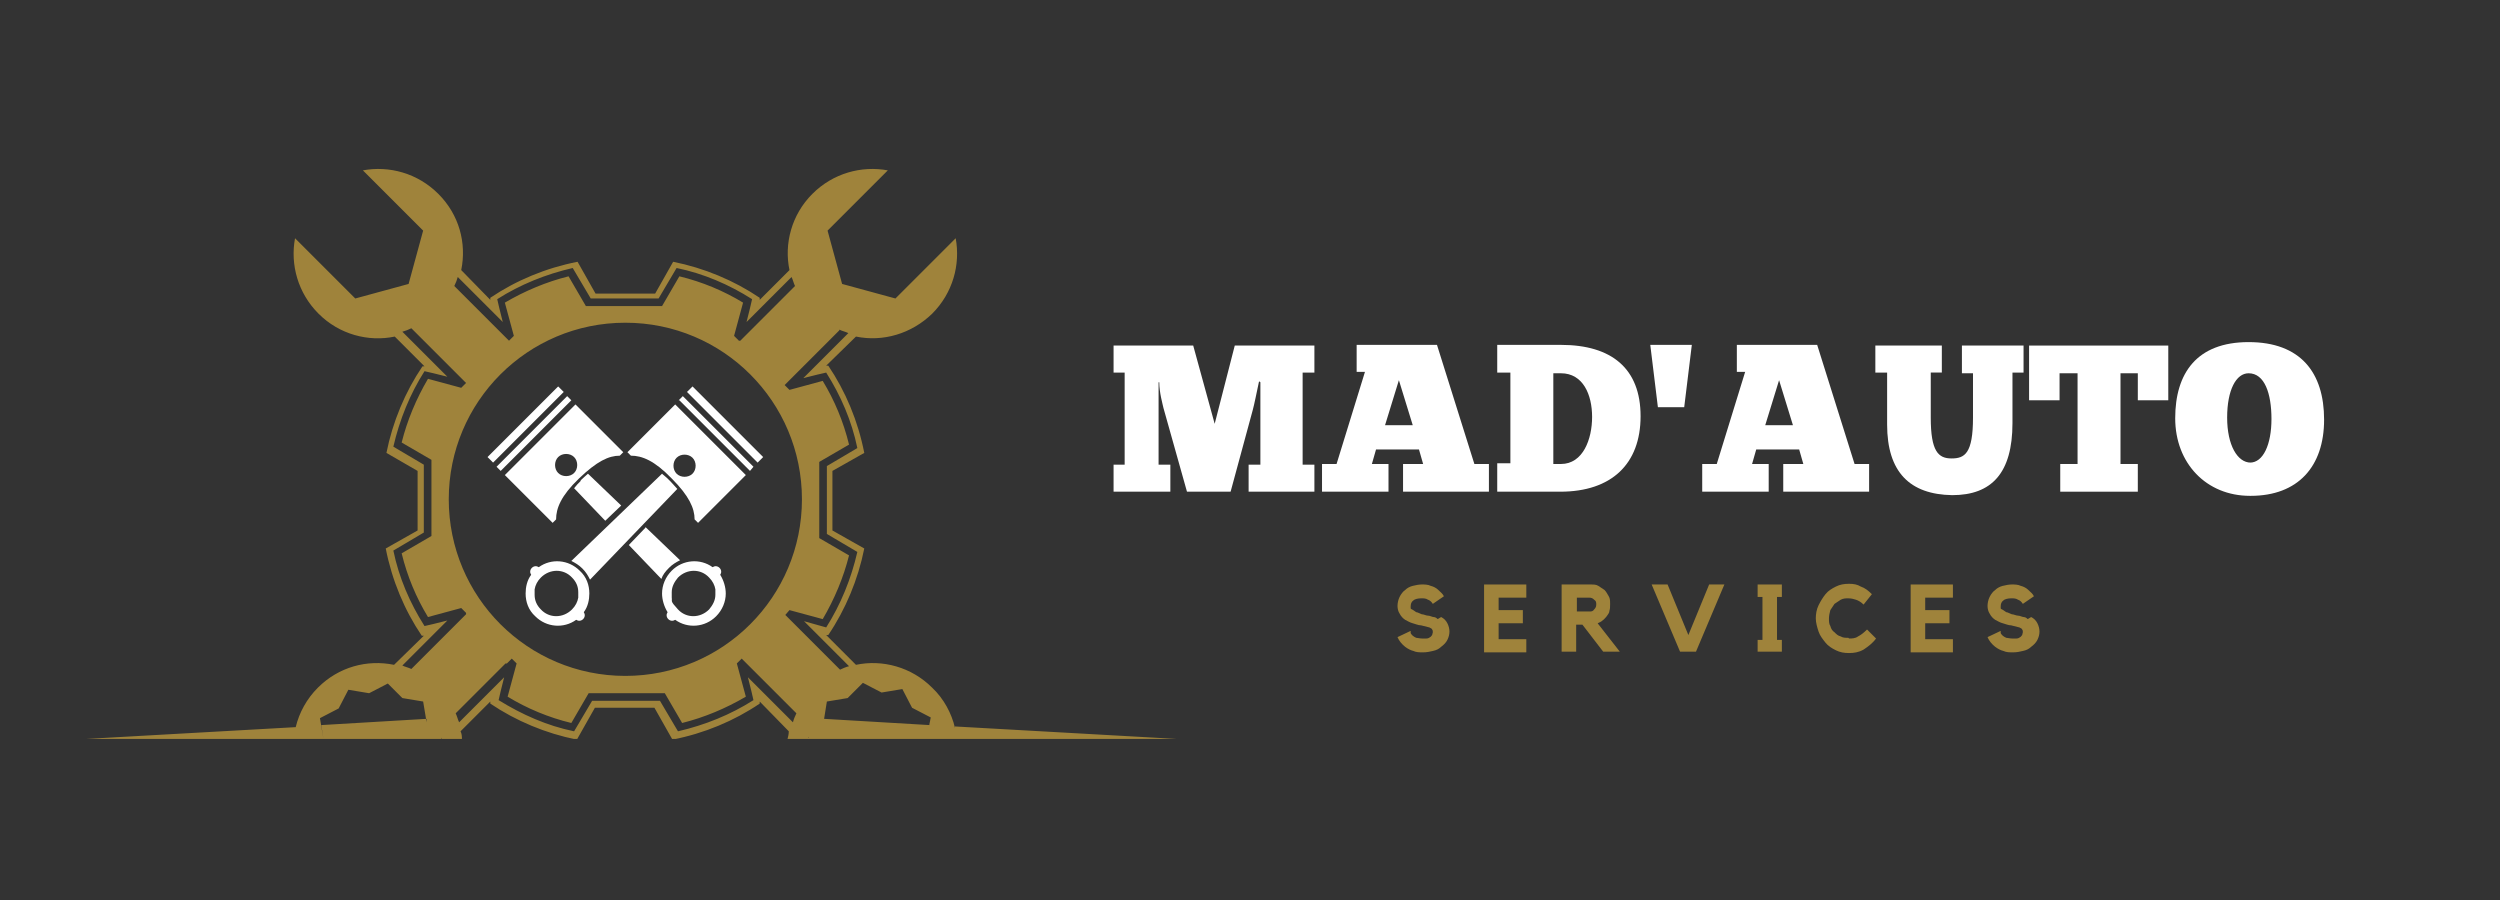 <?xml version="1.0" encoding="UTF-8"?>
<svg id="Calque_3" data-name="Calque 3" xmlns="http://www.w3.org/2000/svg" version="1.1" xmlns:xlink="http://www.w3.org/1999/xlink" viewBox="0 0 361 130">
  <rect x="0" y="0" width="361" height="130" fill="#333333" stroke="none"/>
  <defs>
    <style>
      .cls-1, .cls-2, .cls-3, .cls-4, .cls-5 {
        stroke-width: 0px;
      }

      .cls-1, .cls-4 {
        fill-rule: evenodd;
      }

      .cls-1, .cls-5 {
        fill: #fff;
      }

      .cls-2, .cls-4 {
        fill: #9f833b;
      }

      .cls-3 {
        fill: none;
      }

      .cls-6 {
        clip-path: url(#clippath);
      }
    </style>
    <clipPath id="clippath">
      <rect class="cls-3" x="10.6" y="24.2" width="159.2" height="82.5"/>
    </clipPath>
  </defs>
  <g>
    <g class="cls-6">
      <path class="cls-4" d="M90.3,46.6c-14.1,0-25.5,11.4-25.5,25.5s11.4,25.5,25.5,25.5,25.5-11.4,25.5-25.5-11.4-25.5-25.5-25.5ZM106.9,49.2l.7-.7,1-1,6.2-6.2c-.2-.4-.3-.9-.5-1.3l-5.1,5.1-1.4,1.4.5-2,.3-1.3c-3.3-2.1-7-3.7-10.9-4.5l-2.6,4.4h-9.8l-2.6-4.4c-3.9.9-7.6,2.4-10.9,4.5l.3,1.3.5,2-1.4-1.4-5.1-5.1c-.1.4-.3.9-.5,1.3l7.2,7.2.7.7.7-.7-1.3-4.8c2.9-1.7,6-3,9.2-3.8l2.5,4.3h11l2.5-4.3c3.3.8,6.4,2.1,9.2,3.8l-1.3,4.8.7.7h0ZM73,95.8l-1,1-6.2,6.2c.2.4.3.9.5,1.3l6.5-6.5-.5,2-.3,1.3c3.4,2.1,7,3.7,10.9,4.5l2.6-4.4h9.8l2.6,4.4c3.9-.9,7.6-2.4,10.9-4.5l-.3-1.3-.5-2,1.4,1.4,5.1,5.1c.1-.4.3-.9.5-1.3l-6.2-6.2-1-1-.7-.7-.7.7,1.3,4.8c-2.9,1.7-6,3-9.2,3.8l-2.5-4.3h-11l-2.5,4.3c-3.3-.8-6.4-2.1-9.2-3.8l1.3-4.8-.7-.7-.7.7ZM67.3,88.7l-.7.7-1,1-6.2,6.2c-.4-.2-.9-.3-1.3-.5l5.1-5.1,1.4-1.4-2,.5-1.3.3c-2.1-3.3-3.7-7-4.5-10.9l4.4-2.6v-9.8l-4.4-2.6c.9-3.9,2.4-7.6,4.5-10.9l1.3.3,2,.5-6.5-6.5c.4-.1.9-.3,1.3-.5l6.2,6.2,1,1,.7.7-.7.7-4.8-1.3c-1.7,2.9-3,6-3.8,9.2l4.3,2.5v11l-4.3,2.5c.8,3.3,2.1,6.4,3.8,9.2l4.8-1.3.7.7h0ZM42.6,105.1s0,0,0-.1c0,0,0,0,0,.1ZM42.6,105.2s0,0,0-.1c0,0,0,0,0,.1ZM42.6,105.3s0,0,0-.1c0,0,0,0,0,.1ZM42.6,105.4s0,0,0-.1c0,0,0,0,0,.1ZM42.5,105.6s0,0,0-.1c0,0,0,0,0,.1ZM42.5,105.7s0,0,0-.1c0,0,0,0,0,.1ZM42.5,105.8s0,0,0-.1c0,0,0,0,0,.1ZM42.5,106s0,0,0-.1c0,0,0,0,0,.1ZM42.5,106.1s0,0,0-.1c0,0,0,0,0,.1ZM42.4,106.2s0,0,0-.1c0,0,0,0,0,.1ZM42.4,106.3s0,0,0-.1c0,0,0,0,0,.1ZM42.4,106.5s0,0,0-.1c0,0,0,0,0,.1ZM42.4,106.6s0,0,0-.1c0,0,0,0,0,.1ZM42.4,106.7s0,0,0-.1c0,0,0,0,0,.1ZM61.6,104.3v-.5c0,0-15.2.9-15.2.9l.3,2-.5-3,2.7-1.4,1.4-2.7,3,.5,2.7-1.4,2.1,2.1,3,.5.5,3ZM138.2,106.6s0,0,0,.1c0,0,0,0,0-.1ZM138.2,106.3c0,0,0,.2,0,.2,0,0,0-.2,0-.2ZM138.2,106.2s0,0,0,.1c0,0,0,0,0-.1ZM138.2,106.1s0,0,0,.1c0,0,0,0,0-.1ZM138.1,106s0,0,0,.1c0,0,0,0,0-.1ZM138.1,105.8s0,0,0,.1c0,0,0,0,0-.1ZM138.1,105.7s0,0,0,.1c0,0,0,0,0-.1ZM138.1,105.6s0,0,0,.1h0ZM138,105.5s0,0,0,.1c0,0,0,0,0-.1ZM138,105.3s0,0,0,.1c0,0,0,0,0-.1ZM138,105.2s0,0,0,.1c0,0,0,0,0-.1ZM138,105.1s0,0,0,.1c0,0,0,0,0-.1ZM116.8,106.4v.3c.1,0,53.1,0,53.1,0l-32-1.8c0,0,0,.1,0,.2-.5-2.1-1.6-4.2-3.3-5.8-3-3-7.2-4.1-11-3.3l-4.3-4.3h.3c2.5-3.7,4.3-8,5.2-12.5l-4.6-2.6v-8.6l4.6-2.6c-.9-4.6-2.7-8.9-5.2-12.6h-.3c0,0,4.3-4.2,4.3-4.2,3.9.8,8-.4,11-3.3,3-3,4.1-7.1,3.4-10.9l-8.7,8.7-7.7-2.1-2.1-7.7,8.7-8.7c-3.8-.7-7.9.4-10.9,3.4-3,3-4.1,7.2-3.3,11l-4.3,4.3v-.3c-3.7-2.5-8-4.3-12.5-5.2l-2.6,4.6h-8.6l-2.6-4.6c-4.6.9-8.9,2.7-12.6,5.2v.3c0,0-4.2-4.3-4.2-4.3.8-3.9-.3-8-3.3-11-3-3-7.1-4.1-10.9-3.4l1.1,1.1,7.6,7.6-2.1,7.7-7.7,2.1-8.7-8.7c-.7,3.8.4,7.9,3.4,10.9,3,3,7.2,4.1,11,3.3l4.3,4.3h-.3c-2.5,3.7-4.3,8-5.2,12.5l4.5,2.6v8.6l-4.6,2.6c.9,4.6,2.7,8.9,5.2,12.6h.3c0,0-4.3,4.2-4.3,4.2-3.9-.8-8,.3-11,3.3-1.6,1.6-2.7,3.6-3.2,5.7,0,0,0,0,0,0l-32,1.8h53s.1-.3.1-.3v.3c-.1,0,2.9,0,2.9,0,0-.4,0-.8-.2-1.2l4.3-4.3v.3c3.7,2.5,8,4.3,12.5,5.2l2.6-4.6h8.6l2.6,4.6c4.6-.9,8.9-2.7,12.6-5.2v-.3c0,0,4.2,4.3,4.2,4.3,0,.4-.1.8-.2,1.2h3.1v-.3h-.1ZM134.2,104.7l-15.2-.9.4-2.5,3-.5,2.2-2.2,2.7,1.4,3-.5,1.4,2.7,2.7,1.4-.2,1h0ZM121.2,47.6c.4.2.9.3,1.3.5l-5.1,5.1-1.4,1.4,2-.5,1.3-.3c2.1,3.3,3.7,7,4.5,10.9l-4.4,2.6v9.8l4.4,2.6c-.9,3.9-2.4,7.6-4.5,10.9l-3.2-.9,1.4,1.4,5.1,5.1c-.4.1-.9.3-1.3.5l-6.2-6.2-1.7-1.7h0c0,0,.6-.7.6-.7l4.8,1.3c1.7-2.9,3-6,3.8-9.2l-4.3-2.5v-11l4.3-2.5c-.8-3.3-2.1-6.4-3.8-9.2l-4.8,1.3-.7-.7.7-.7,7.2-7.2h0Z"/>
    </g>
    <path class="cls-1" d="M83.1,58.4l-10.2,10.2,6.9,6.9.5-.5c0-1.6.7-3.4,3.3-5.9s4.3-3.3,5.9-3.3l.5-.5-6.9-6.9h0ZM80.6,66c.6-.6,1.7-.6,2.3,0,.6.6.6,1.7,0,2.3-.6.6-1.7.6-2.3,0-.6-.6-.6-1.7,0-2.3Z"/>
    <path class="cls-1" d="M72.3,68l10.2-10.2-.6-.6-10.2,10.2.6.6Z"/>
    <path class="cls-1" d="M71.2,66.8l10.2-10.2-.8-.8-10.2,10.2.8.8Z"/>
    <path class="cls-1" d="M83.9,69.4c-.4.4-.7.7-1,1.1l4.5,4.7,2.3-2.2-4.8-4.6c-.3.3-.7.6-1.1,1Z"/>
    <path class="cls-1" d="M95.6,68.4l-13.1,12.6c.6.3,1.1.6,1.6,1.1.5.5.8,1,1.1,1.6l12.6-13.1c-.3-.3-.6-.7-1-1.1s-.7-.7-1.1-1h0Z"/>
    <path class="cls-1" d="M93.2,76.2l-2.4,2.5,4.7,4.9c.2-.6.6-1.1,1.1-1.6s1-.8,1.6-1.1l-5-4.8Z"/>
    <path class="cls-1" d="M97,69.1c2.5,2.5,3.3,4.3,3.3,5.9l.5.5,6.9-6.9-10.2-10.2-6.9,6.9.5.5c1.6,0,3.4.7,5.9,3.3ZM100,68.4c-.6.6-1.7.6-2.3,0-.6-.6-.6-1.7,0-2.3.6-.6,1.7-.6,2.3,0,.6.6.6,1.7,0,2.3Z"/>
    <path class="cls-1" d="M98.1,57.8l10.2,10.2.5-.6-10.2-10.2-.6.6Z"/>
    <path class="cls-1" d="M99.2,56.6l10.2,10.2.8-.8-10.2-10.2-.8.8Z"/>
    <path class="cls-1" d="M102.9,81.9c-1.8-1.3-4.3-1.1-5.9.5-.9.9-1.4,2.1-1.4,3.3,0,.9.3,1.9.8,2.7-.2.3-.2.7.1,1,.3.3.7.3,1,.1,1.8,1.3,4.3,1.1,5.9-.5.9-.9,1.4-2.1,1.4-3.3,0-.9-.3-1.9-.8-2.7.2-.3.2-.7-.1-1-.3-.3-.7-.3-1-.1h0ZM97.9,83.4c1.3-1.3,3.3-1.3,4.5,0,.5.5.8,1.1.9,1.7h0c0,.2,0,.3,0,.5,0,.1,0,.2,0,.3h0c0,.8-.4,1.5-.9,2.1-1.3,1.3-3.3,1.3-4.5,0s-.8-1.1-.9-1.7h0c0-.2,0-.3,0-.5,0-.1,0-.2,0-.3h0c0-.8.4-1.5.9-2.1h0Z"/>
    <path class="cls-1" d="M83.7,82.4c-1.6-1.6-4.1-1.8-5.9-.5-.3-.2-.7-.2-1,.1-.3.3-.3.7-.1,1-.6.8-.8,1.8-.8,2.7,0,1.2.4,2.4,1.4,3.3,1.6,1.6,4.1,1.8,5.9.5.3.2.7.2,1-.1.3-.3.3-.7.1-1,.6-.8.8-1.8.8-2.7,0-1.2-.4-2.4-1.4-3.3h0ZM78.1,83.4c1.3-1.3,3.3-1.3,4.5,0,.6.6.9,1.3.9,2.1h0c0,.1,0,.2,0,.3,0,.2,0,.3,0,.5h0c-.1.6-.4,1.2-.9,1.7-1.3,1.3-3.3,1.3-4.5,0-.6-.6-.9-1.3-.9-2.1h0c0-.1,0-.2,0-.3,0-.2,0-.3,0-.5h0c.1-.6.4-1.2.9-1.7h0Z"/>
  </g>
  <g>
    <path class="cls-5" d="M182,55.2v11.9h-1.7v3.9h9.5v-3.9h-1.7v-13.3h1.7v-3.9h-11.5l-2.9,11.3-3.1-11.3h-11.5v3.9h1.6v13.3h-1.6v3.9h8.2v-3.9h-1.7v-11.9h.1c0,1.5.5,3.2.6,3.7l3.4,12.1h6.3l3.2-11.8c.2-.7.6-2.7.9-4.1h.1Z"/>
    <path class="cls-5" d="M215,71v-4h-2.1l-5.4-17.2h-11.6v3.9h1.2l-4.1,13.3h-2.1v4h9.6v-4h-2.4l.6-2.1h6.2l.6,2.1h-2.9v4h12.1ZM200,61.4l2-6.5,2,6.5h-4Z"/>
    <path class="cls-5" d="M216.2,71h9.1c7.4,0,11.6-4,11.6-10.9s-4.2-10.3-11.5-10.3h-9.2v4h1.9v13.1h-1.9v4ZM224.3,67v-13.1h1.1c3.2,0,4.5,3.1,4.5,6.3s-1.3,6.8-4.5,6.8h-1.1Z"/>
    <path class="cls-5" d="M244.3,49.8h-6l1.1,9h3.8l1.1-9Z"/>
    <path class="cls-5" d="M269.9,71v-4h-2.1l-5.4-17.2h-11.6v3.9h1.2l-4.1,13.3h-2.1v4h9.6v-4h-2.4l.6-2.1h6.2l.6,2.1h-2.9v4h12.1ZM254.9,61.4l2-6.5,2,6.5h-4Z"/>
    <path class="cls-5" d="M270.8,49.9v3.9h1.7v7.5c0,6.9,3.3,10.1,9.4,10.2,5.7,0,8.7-3.2,8.7-10.4v-7.3h1.6v-3.9h-8.9v4h1.6v6.4c0,5.2-1.2,5.9-3.1,5.9s-3-1-3-5.9v-6.5h1.6v-3.9h-9.6Z"/>
    <path class="cls-5" d="M313.3,49.9h-20.3v7.9h4.4v-3.9h2.6v13.1h-2.5v4h11.2v-4h-2.5v-13.1h2.5v3.9h4.4v-7.9Z"/>
    <path class="cls-5" d="M325,71.6c6.8,0,10.6-4.2,10.6-11s-3.4-11.2-10.9-11.2-10.6,4.5-10.6,11,4.5,11.2,10.8,11.2ZM325,66.8c-1.9,0-3.4-2.5-3.4-6.5s1.3-6.4,3.1-6.4c2.3,0,3.3,2.9,3.3,6.6s-1.2,6.3-3.1,6.3Z"/>
  </g>
  <g>
    <path class="cls-2" d="M208.1,89.1c.4.2.7.5.9.9.2.4.3.8.3,1.2s-.1.8-.3,1.2c-.2.4-.5.7-.9,1-.3.3-.7.5-1.2.6-.4.1-.9.2-1.4.2-.5,0-1,0-1.4-.2-.4-.1-.8-.3-1.2-.6-.5-.4-.9-.9-1.1-1.4l1.9-.9c0,0,0,.2,0,.3,0,.1.2.3.3.4.1.1.3.2.5.3.2,0,.5.1.8.1s.5,0,.7,0c.2,0,.4-.1.5-.2.1,0,.2-.2.3-.3,0-.1.1-.3.1-.4s0-.3-.1-.4c0-.1-.2-.2-.4-.3-.4-.1-.8-.2-1.2-.3-.4,0-.8-.2-1.2-.3-.4-.1-.7-.3-1.1-.5-.3-.2-.6-.5-.8-.9-.2-.3-.3-.7-.3-1.1s.1-.9.3-1.3.5-.8.8-1c.3-.3.7-.5,1.1-.6.4-.1.9-.2,1.3-.2s.9,0,1.3.2c.4.1.8.3,1.1.6.3.3.6.5.8.9l-1.6,1.1c-.2-.3-.4-.5-.7-.6-.3-.2-.6-.2-1-.2s-.9.1-1.1.3c-.3.2-.4.5-.4.9s0,.3.2.4c.2.1.3.2.6.4.2,0,.5.2.8.3.3,0,.6.2.9.2.3,0,.6.2.8.2.3,0,.5.2.6.3Z"/>
    <path class="cls-2" d="M214.3,84.4h6.1v1.9h-4v1.8h3.5v1.9h-3.5v2.3h4v1.9h-6.1v-9.7Z"/>
    <path class="cls-2" d="M232.5,87.3c0,.3,0,.6-.1.9,0,.3-.2.5-.4.8-.2.2-.3.4-.6.6-.2.2-.5.3-.7.4l3.2,4.1h-2.4l-3-3.9h-.9v3.9h-2.1v-9.7h4.2c.4,0,.8,0,1.1.2.3.2.6.4.9.6.3.3.4.6.6.9.2.3.2.7.2,1.1ZM229.5,88.3c.3,0,.5,0,.7-.3.2-.2.3-.4.3-.7s0-.5-.3-.7c-.2-.2-.4-.3-.7-.3h-1.8v2h1.8Z"/>
    <path class="cls-2" d="M246.7,84.4h2.3l-4.1,9.7h-2.3l-4.1-9.7h2.3l3,7.3,3-7.3Z"/>
    <path class="cls-2" d="M257.3,84.4v1.8h-.7v6.2h.7v1.7h-3.5v-1.7h.7v-6.2h-.7v-1.8h3.5Z"/>
    <path class="cls-2" d="M267,92.2c.4,0,.9,0,1.3-.3.4-.2.8-.5,1.3-1l1.3,1.3c-.5.7-1.2,1.2-1.8,1.6-.7.4-1.4.5-2.1.5s-1.3-.1-1.9-.4c-.6-.3-1.1-.6-1.5-1.1-.4-.5-.8-1-1-1.6-.2-.6-.4-1.3-.4-1.9s.1-1.3.4-1.9c.3-.6.6-1.1,1-1.6.4-.5.9-.8,1.5-1.1.6-.3,1.2-.4,1.9-.4s1.2.1,1.7.4c.6.2,1.1.6,1.6,1.1l-1.2,1.5c-.4-.4-.8-.6-1.1-.7-.3-.1-.7-.2-1.1-.2s-.7,0-1.1.2c-.3.2-.6.4-.9.6-.2.3-.4.6-.6.9-.1.4-.2.8-.2,1.2s0,.8.2,1.1c.1.4.3.7.6.9.3.3.5.5.9.6.3.2.7.2,1.1.2Z"/>
    <path class="cls-2" d="M275.9,84.4h6.1v1.9h-4v1.8h3.5v1.9h-3.5v2.3h4v1.9h-6.1v-9.7Z"/>
    <path class="cls-2" d="M293.3,89.1c.4.2.7.5.9.9.2.4.3.8.3,1.2s-.1.8-.3,1.2c-.2.4-.5.7-.9,1-.3.3-.7.5-1.2.6-.4.1-.9.2-1.4.2-.5,0-1,0-1.4-.2-.4-.1-.8-.3-1.2-.6-.5-.4-.9-.9-1.1-1.4l1.9-.9c0,0,0,.2,0,.3,0,.1.2.3.3.4.1.1.3.2.5.3.2,0,.5.1.8.1s.5,0,.7,0c.2,0,.4-.1.5-.2.1,0,.2-.2.3-.3,0-.1.1-.3.1-.4s0-.3-.1-.4c0-.1-.2-.2-.4-.3-.4-.1-.8-.2-1.2-.3-.4,0-.8-.2-1.2-.3-.4-.1-.7-.3-1.1-.5-.3-.2-.6-.5-.8-.9-.2-.3-.3-.7-.3-1.1s.1-.9.3-1.3.5-.8.8-1c.3-.3.7-.5,1.1-.6.4-.1.9-.2,1.3-.2s.9,0,1.3.2c.4.1.8.3,1.1.6.3.3.6.5.8.9l-1.6,1.1c-.2-.3-.4-.5-.7-.6-.3-.2-.6-.2-1-.2s-.9.1-1.1.3c-.3.2-.4.5-.4.9s0,.3.2.4c.2.1.3.2.6.4.2,0,.5.2.8.3.3,0,.6.2.9.2.3,0,.6.2.8.2.3,0,.5.2.6.3Z"/>
  </g>
</svg>